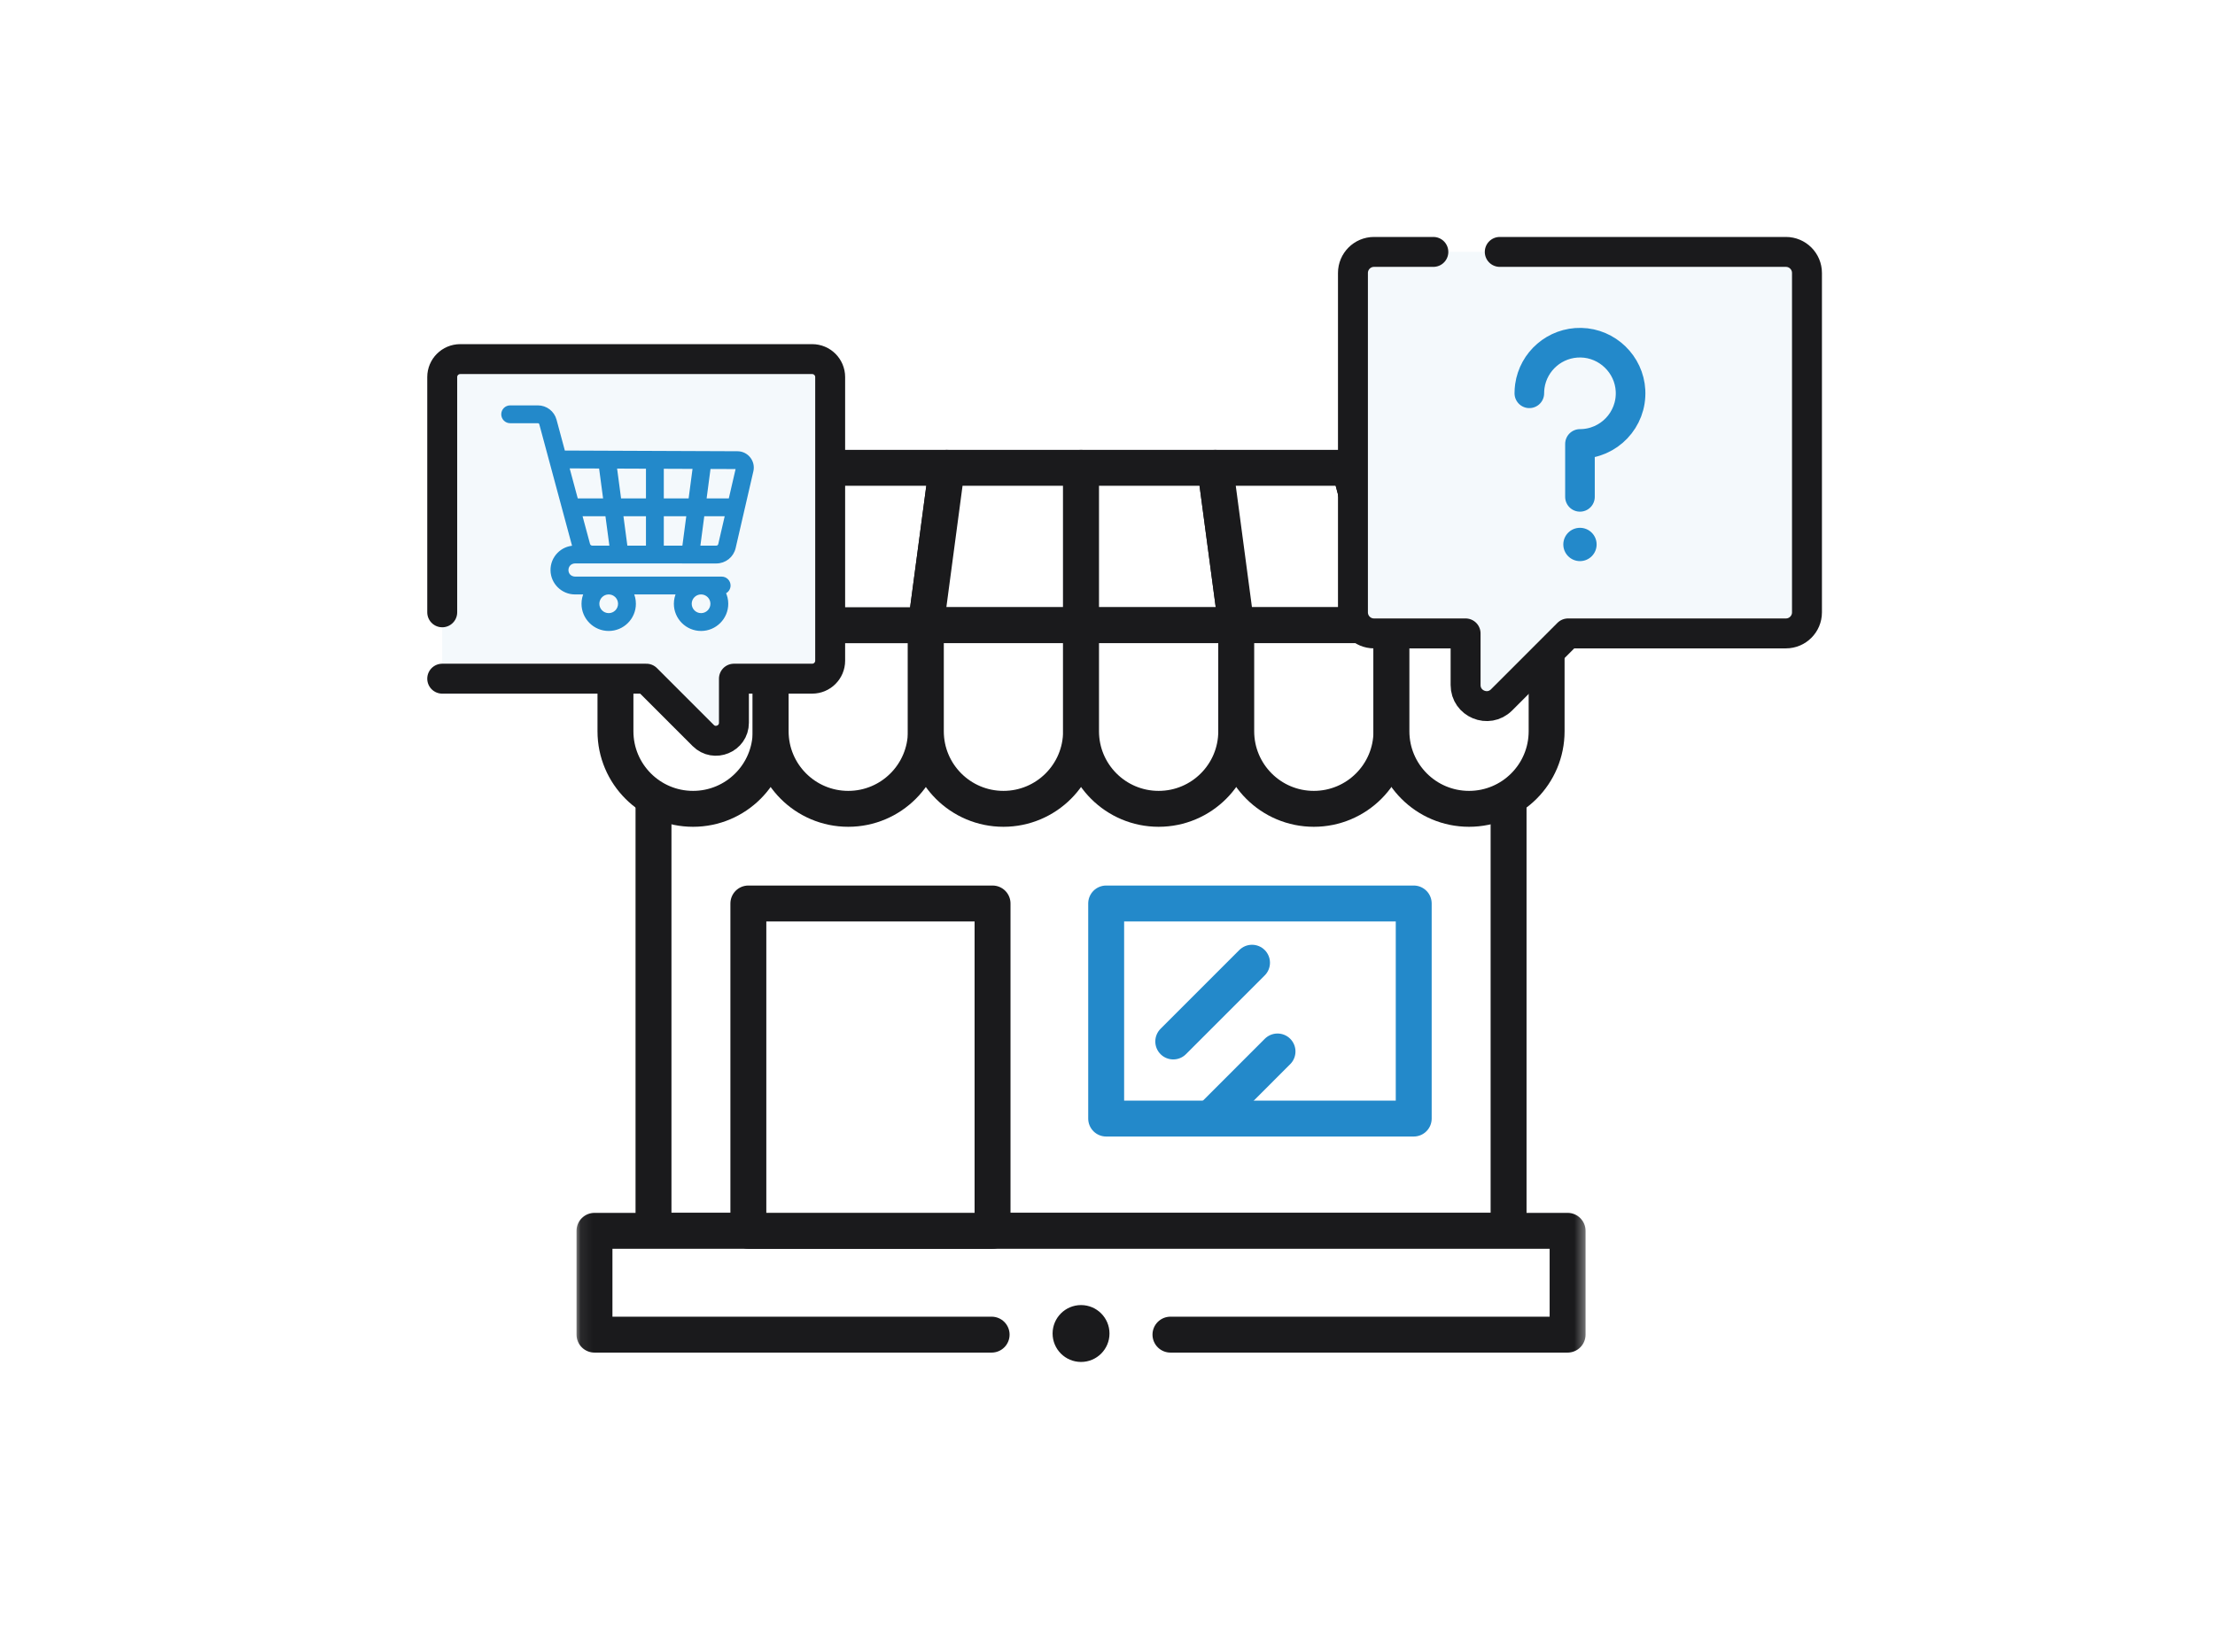 <svg width="185" height="138" viewBox="0 0 185 138" fill="none" xmlns="http://www.w3.org/2000/svg">
<rect width="185" height="138" fill="white"/>
<g clip-path="url(#clip0_16014_2347)">
<mask id="mask0_16014_2347" style="mask-type:luminance" maskUnits="userSpaceOnUse" x="48" y="33" width="85" height="85">
<path d="M132.497 117.497V33.083H48.083V117.497H132.497Z" fill="white" stroke="white" stroke-width="0.165"/>
</mask>
<g mask="url(#mask0_16014_2347)">
<path d="M125.999 67.162V102.823H54.581V66.942" fill="white"/>
<path d="M125.999 67.162V102.823H54.581V66.942" stroke="#1A1A1C" stroke-width="3" stroke-miterlimit="10" stroke-linecap="round" stroke-linejoin="round"/>
<path d="M82.822 111.497H49.652V102.824H130.928V111.497H97.758" fill="white"/>
<path d="M82.822 111.497H49.652V102.824H130.928V111.497H97.758" stroke="#1A1A1C" stroke-width="3" stroke-miterlimit="10" stroke-linecap="round" stroke-linejoin="round"/>
<path d="M67.87 39.083H56.66L51.404 52.231H64.366L67.87 39.083Z" fill="white" stroke="#1A1A1C" stroke-width="3" stroke-miterlimit="10" stroke-linecap="round" stroke-linejoin="round"/>
<path d="M51.404 52.231V61.09C51.404 64.669 54.306 67.571 57.885 67.571C61.464 67.571 64.366 64.669 64.366 61.09V52.231H51.404Z" fill="white" stroke="#1A1A1C" stroke-width="3" stroke-miterlimit="10" stroke-linecap="round" stroke-linejoin="round"/>
<path d="M64.366 52.231V61.09C64.366 64.669 67.268 67.571 70.847 67.571C74.426 67.571 77.328 64.669 77.328 61.09V52.231H64.366Z" fill="white" stroke="#1A1A1C" stroke-width="3" stroke-miterlimit="10" stroke-linecap="round" stroke-linejoin="round"/>
<path d="M79.08 39.083H67.87L64.366 52.231H77.328L79.08 39.083Z" fill="white" stroke="#1A1A1C" stroke-width="3" stroke-miterlimit="10" stroke-linecap="round" stroke-linejoin="round"/>
<path d="M90.29 39.083H79.08L77.328 52.231H90.29V39.083Z" fill="white" stroke="#1A1A1C" stroke-width="3" stroke-miterlimit="10" stroke-linecap="round" stroke-linejoin="round"/>
<path d="M77.328 52.231V61.09C77.328 64.669 80.23 67.571 83.809 67.571C87.388 67.571 90.29 64.669 90.29 61.09V52.231H77.328Z" fill="white" stroke="#1A1A1C" stroke-width="3" stroke-miterlimit="10" stroke-linecap="round" stroke-linejoin="round"/>
<path d="M101.5 39.083H90.29V52.231H103.252L101.5 39.083Z" fill="white" stroke="#1A1A1C" stroke-width="3" stroke-miterlimit="10" stroke-linecap="round" stroke-linejoin="round"/>
<path d="M90.29 52.231V61.09C90.29 64.669 93.192 67.571 96.771 67.571C100.35 67.571 103.252 64.669 103.252 61.09V52.231H90.29Z" fill="white" stroke="#1A1A1C" stroke-width="3" stroke-miterlimit="10" stroke-linecap="round" stroke-linejoin="round"/>
<path d="M112.71 39.083H101.5L103.252 52.231H116.214L112.71 39.083Z" fill="white" stroke="#1A1A1C" stroke-width="3" stroke-miterlimit="10" stroke-linecap="round" stroke-linejoin="round"/>
<path d="M103.252 52.231V61.09C103.252 64.669 106.153 67.571 109.733 67.571C113.312 67.571 116.214 64.669 116.214 61.09V52.231H103.252Z" fill="white" stroke="#1A1A1C" stroke-width="3" stroke-miterlimit="10" stroke-linecap="round" stroke-linejoin="round"/>
<path d="M123.919 39.083H112.71L116.214 52.231H129.176L123.919 39.083Z" fill="white" stroke="#1A1A1C" stroke-width="3" stroke-miterlimit="10" stroke-linecap="round" stroke-linejoin="round"/>
<path d="M116.214 52.231V61.09C116.214 64.669 119.116 67.571 122.695 67.571C126.274 67.571 129.176 64.669 129.176 61.09V52.231H116.214Z" fill="white" stroke="#1A1A1C" stroke-width="3" stroke-miterlimit="10" stroke-linecap="round" stroke-linejoin="round"/>
<path d="M82.899 102.823H62.504V75.478H82.899V102.823Z" fill="white" stroke="#1A1A1C" stroke-width="3" stroke-miterlimit="10" stroke-linecap="round" stroke-linejoin="round"/>
<path d="M118.076 93.446H92.389V75.478H118.076V93.446Z" fill="white" stroke="#2389CA" stroke-width="3" stroke-miterlimit="10" stroke-linecap="round" stroke-linejoin="round"/>
<path d="M97.992 87.006L104.57 80.427L97.992 87.006Z" fill="white"/>
<path d="M97.992 87.006L104.57 80.427" stroke="#2389CA" stroke-width="3" stroke-miterlimit="10" stroke-linecap="round" stroke-linejoin="round"/>
<path d="M101.385 93.157L106.7 87.841L101.385 93.157Z" fill="white"/>
<path d="M101.385 93.157L106.7 87.841" stroke="#2389CA" stroke-width="3" stroke-miterlimit="10" stroke-linecap="round" stroke-linejoin="round"/>
</g>
<circle cx="90.29" cy="111.403" r="1.901" fill="#1A1A1C" stroke="#1A1A1C" stroke-width="0.95"/>
</g>
<path d="M36.935 51.154V31.503C36.935 30.673 37.608 30 38.439 30H67.834C68.664 30 69.337 30.673 69.337 31.503V55.193C69.337 56.024 68.664 56.697 67.834 56.697H61.299V60.38C61.299 61.719 59.679 62.39 58.732 61.443L53.986 56.697L36.935 56.697" fill="#F4F9FC"/>
<path d="M36.935 51.154V31.503C36.935 30.673 37.608 30 38.439 30H67.834C68.664 30 69.337 30.673 69.337 31.503V55.193C69.337 56.024 68.664 56.697 67.834 56.697H61.299V60.38C61.299 61.719 59.679 62.39 58.732 61.443L53.986 56.697L36.935 56.697" stroke="#1A1A1C" stroke-width="2.5" stroke-miterlimit="10" stroke-linecap="round" stroke-linejoin="round"/>
<path d="M48.02 48.304C47.11 48.258 47.127 46.978 48.02 46.934C50.548 46.942 57.217 46.936 59.826 46.938C60.54 46.938 61.15 46.452 61.311 45.757L62.792 39.342C62.877 38.975 62.791 38.594 62.557 38.299C62.323 38.004 61.973 37.832 61.596 37.832C60.546 37.832 51.637 37.791 47.074 37.773L46.351 35.089C46.177 34.448 45.592 34 44.928 34H42.61C42.273 34 42 34.273 42 34.61C42 34.947 42.273 35.221 42.61 35.221H44.928C45.042 35.221 45.143 35.298 45.172 35.408L47.95 45.715C47.462 45.732 47.007 45.931 46.662 46.281C46.3 46.649 46.105 47.136 46.114 47.652C46.132 48.685 46.987 49.525 48.02 49.525H48.91C48.777 49.803 48.703 50.113 48.703 50.441C48.703 51.619 49.662 52.577 50.84 52.577C52.018 52.577 52.976 51.619 52.976 50.441C52.976 50.113 52.902 49.803 52.77 49.525H56.624C56.492 49.803 56.417 50.113 56.417 50.44C56.417 51.618 57.376 52.577 58.554 52.577C59.732 52.577 60.691 51.618 60.691 50.44C60.691 50.1 60.61 49.779 60.468 49.493C60.71 49.411 60.884 49.184 60.884 48.915C60.884 48.578 60.611 48.304 60.273 48.304H48.02ZM51.755 50.441C51.755 50.946 51.344 51.356 50.84 51.356C50.335 51.356 49.924 50.946 49.924 50.441C49.924 49.936 50.334 49.525 50.839 49.525H50.84C51.345 49.525 51.755 49.936 51.755 50.441ZM58.554 51.356C58.049 51.356 57.638 50.945 57.638 50.44C57.638 49.94 58.041 49.533 58.539 49.525H58.569C59.067 49.533 59.47 49.94 59.47 50.44C59.47 50.945 59.059 51.356 58.554 51.356ZM61.6 39.057C61.604 39.062 61.603 39.064 61.603 39.067L60.978 41.77H58.865L59.225 39.043L61.591 39.052C61.595 39.053 61.597 39.053 61.6 39.057ZM55.307 45.717V42.991H57.472L57.112 45.717H55.307ZM52.28 45.717L51.918 42.991H54.086V45.717H52.28ZM49.47 45.717H49.468C49.32 45.717 49.189 45.617 49.15 45.474L48.481 42.991H50.686L51.049 45.717H49.47ZM51.755 41.77L51.388 39.011L54.086 39.022V41.77H51.755ZM55.307 41.77V39.027L57.994 39.038L57.633 41.77H55.307ZM50.156 39.006L50.524 41.77H48.152L47.404 38.995L50.156 39.006ZM59.826 45.717H58.344L58.704 42.991H60.697L60.121 45.482C60.089 45.62 59.968 45.717 59.826 45.717Z" fill="#2389CA" stroke="#2389CA" stroke-width="0.269"/>
<path d="M119.716 21.045H114.76C113.788 21.045 113 21.833 113 22.805V51.157C113 52.129 113.788 52.916 114.76 52.916H122.408V57.227C122.408 58.794 124.303 59.58 125.412 58.471L130.966 52.916H149.162C150.133 52.916 150.921 52.129 150.921 51.157V22.805C150.921 21.833 150.133 21.045 149.162 21.045H125.262" fill="#F4F9FC"/>
<path d="M119.716 21.045H114.76C113.788 21.045 113 21.833 113 22.805V51.157C113 52.129 113.788 52.916 114.76 52.916H122.408V57.227C122.408 58.794 124.303 59.58 125.412 58.471L130.966 52.916H149.162C150.133 52.916 150.921 52.129 150.921 51.157V22.805C150.921 21.833 150.133 21.045 149.162 21.045H125.262" stroke="#1A1A1C" stroke-width="2.5" stroke-miterlimit="10" stroke-linecap="round" stroke-linejoin="round"/>
<path d="M127.732 32.857C127.732 32.657 127.746 32.46 127.772 32.267C128.063 30.183 129.873 28.585 132.048 28.629C134.247 28.673 136.069 30.435 136.183 32.632C136.31 35.067 134.371 37.086 131.961 37.086V41.508" fill="#F4F9FC"/>
<path d="M127.732 32.857C127.732 32.657 127.746 32.46 127.772 32.267C128.063 30.183 129.873 28.585 132.048 28.629C134.247 28.673 136.069 30.435 136.183 32.632C136.31 35.067 134.371 37.086 131.961 37.086V41.508" stroke="#2389CA" stroke-width="2.473" stroke-miterlimit="10" stroke-linecap="round" stroke-linejoin="round"/>
<circle cx="131.961" cy="45.485" r="1.391" fill="#2389CA"/>
<defs>
<clipPath id="clip0_16014_2347">
<rect width="84.58" height="84.58" fill="white" transform="translate(48 33)"/>
</clipPath>
</defs>
</svg>
